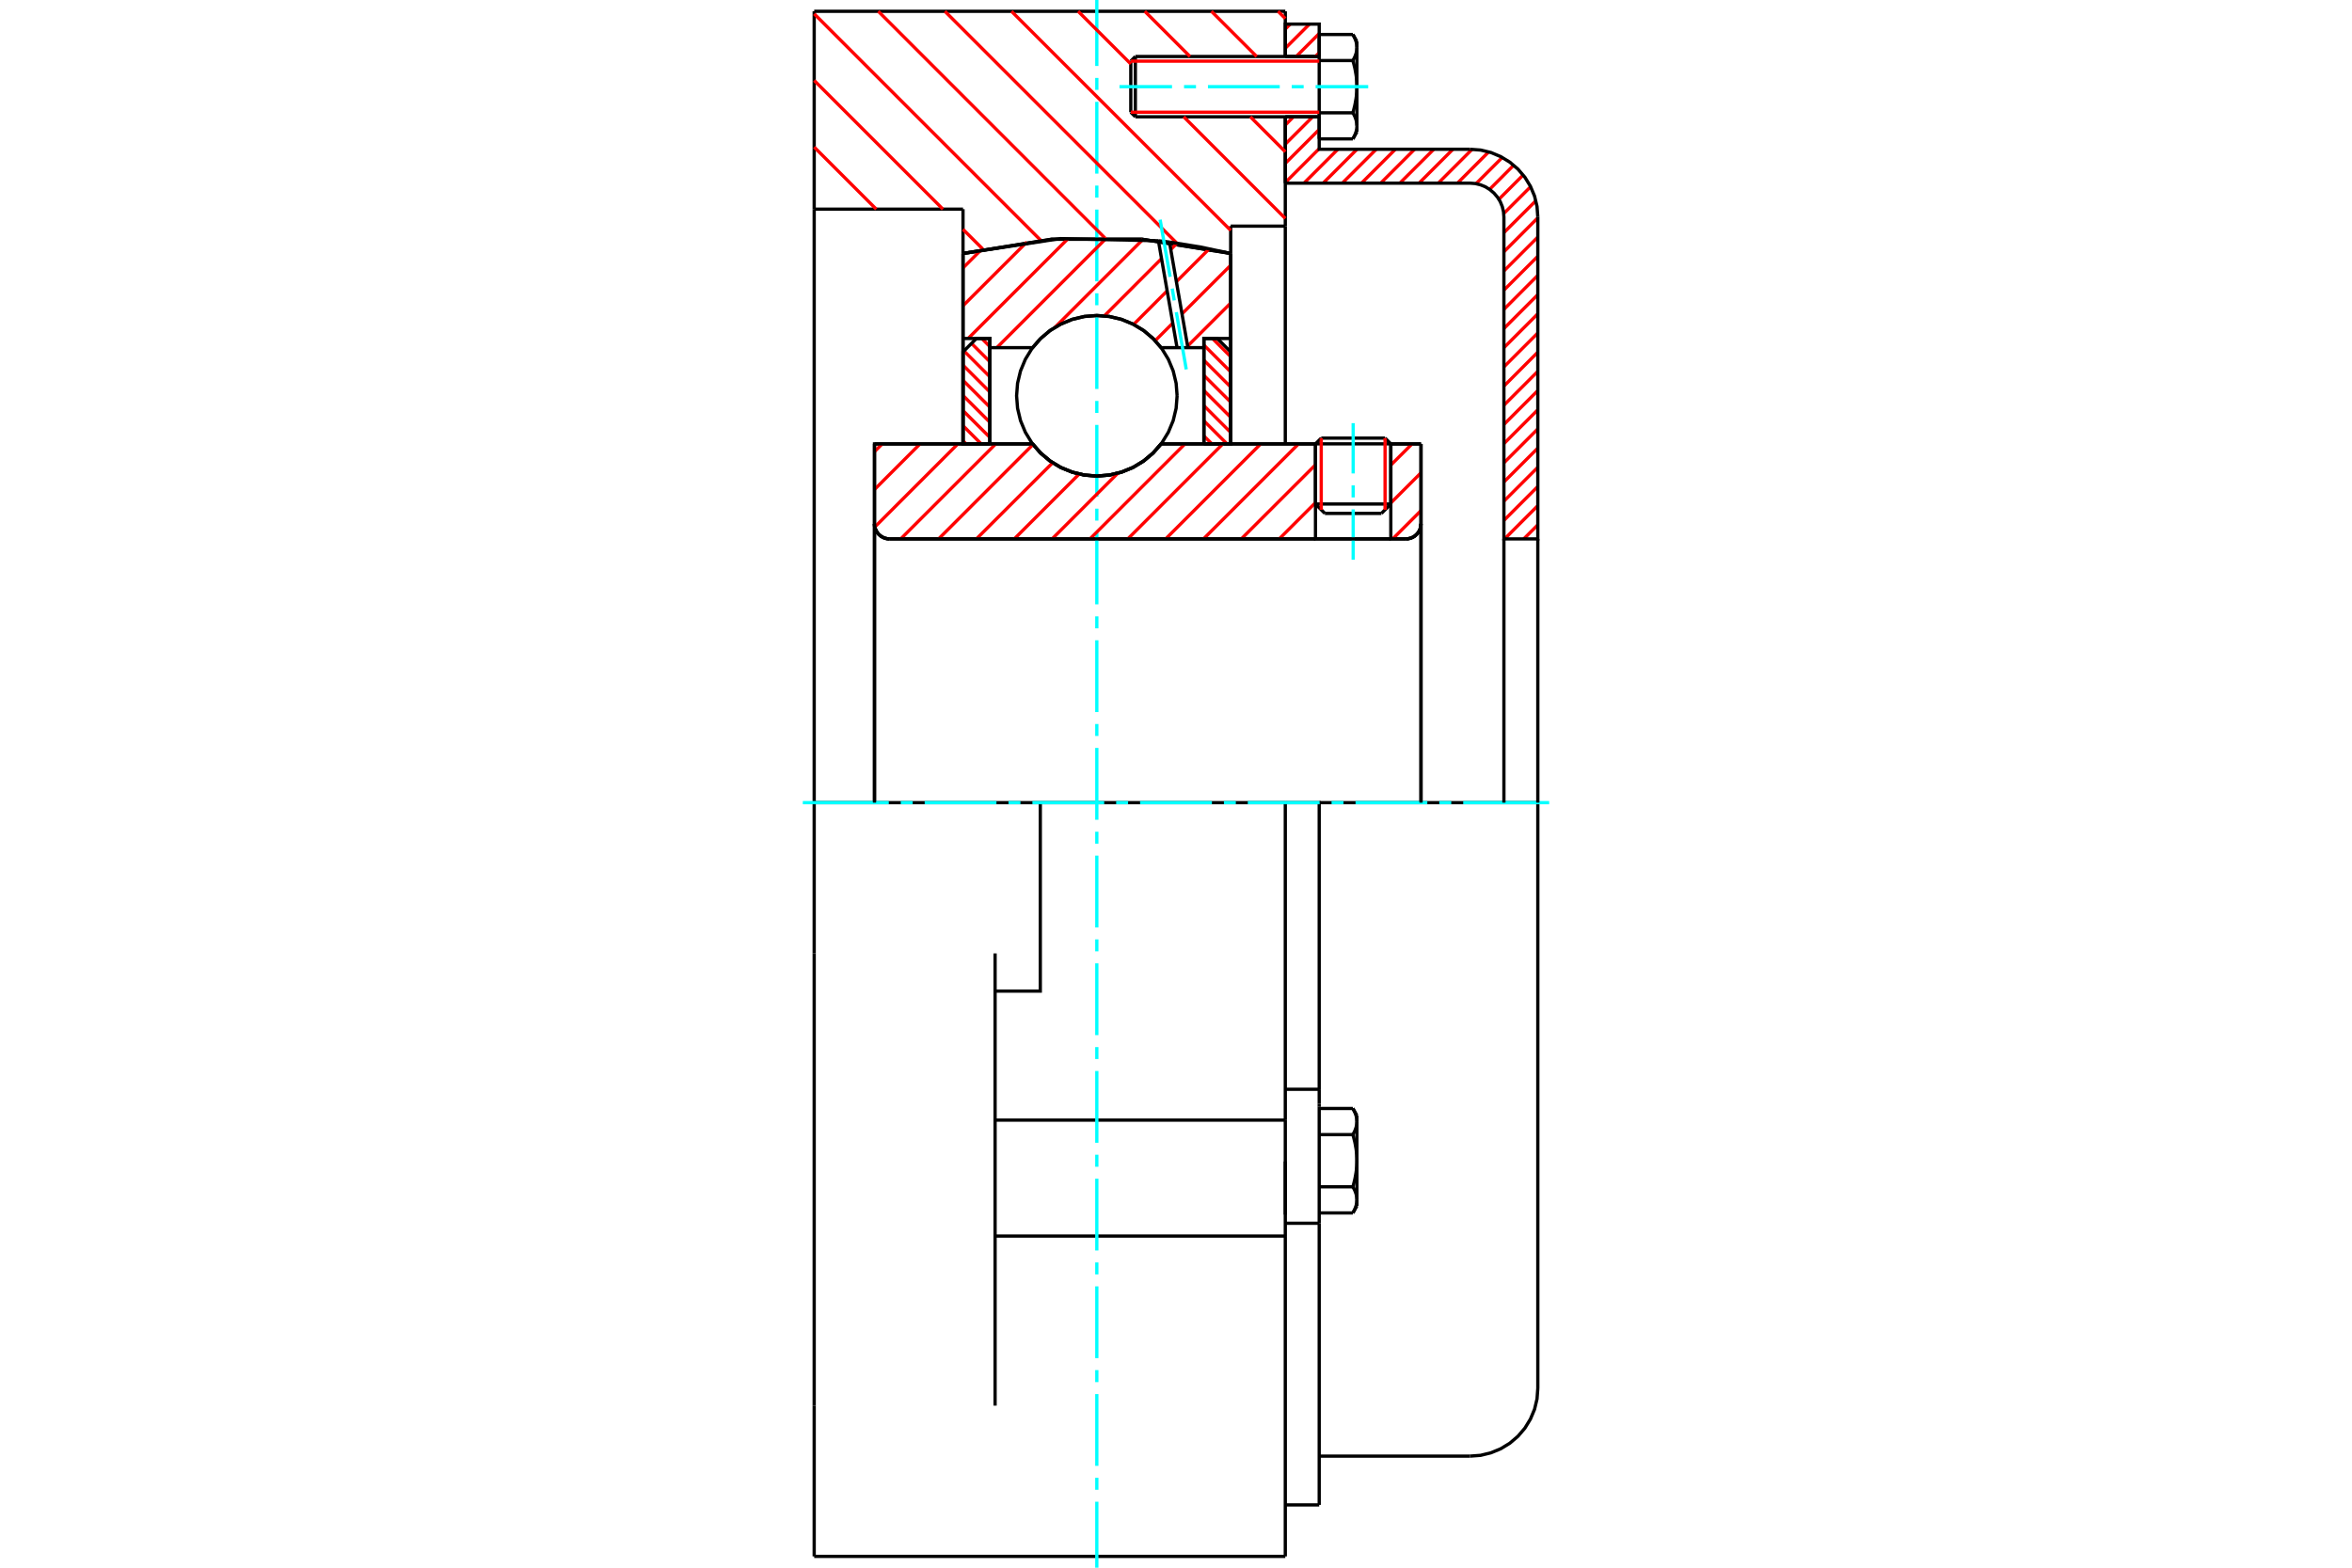 <?xml version="1.0" standalone="no"?>
<!DOCTYPE svg PUBLIC "-//W3C//DTD SVG 1.1//EN"
	"http://www.w3.org/Graphics/SVG/1.1/DTD/svg11.dtd">
<svg xmlns="http://www.w3.org/2000/svg" height="100%" width="100%" viewBox="0 0 36000 24000">
	<rect x="-1800" y="-1200" width="39600" height="26400" style="fill:#FFF"/>
	<g style="fill:none; fill-rule:evenodd" transform="matrix(1 0 0 1 0 0)">
		<g style="fill:none; stroke:#000; stroke-width:50; shape-rendering:geometricPrecision">
			<line x1="21288" y1="6795" x2="20135" y2="6795"/>
			<line x1="20223" y1="6707" x2="21200" y2="6707"/>
			<line x1="20135" y1="7716" x2="21288" y2="7716"/>
			<line x1="21144" y1="7860" x2="20279" y2="7860"/>
			<polyline points="21519,8250 21555,8247 21591,8239 21624,8225 21655,8206 21682,8182 21706,8155 21725,8124 21739,8091 21747,8055 21750,8019"/>
			<line x1="21750" y1="6796" x2="21750" y2="8019"/>
			<line x1="21288" y1="6796" x2="21750" y2="6796"/>
			<line x1="17772" y1="6796" x2="20135" y2="6796"/>
			<polyline points="15805,6796 15931,6939 16076,7060 16239,7158 16415,7229 16599,7273 16788,7288 16978,7273 17162,7229 17338,7158 17501,7060 17646,6939 17772,6796"/>
			<line x1="13385" y1="6796" x2="15805" y2="6796"/>
			<line x1="13385" y1="8019" x2="13385" y2="6796"/>
			<polyline points="13385,8019 13387,8055 13396,8091 13410,8124 13429,8155 13452,8182 13480,8206 13511,8225 13544,8239 13579,8247 13615,8250"/>
			<line x1="21519" y1="8250" x2="13615" y2="8250"/>
			<line x1="21750" y1="8019" x2="21750" y2="12288"/>
			<line x1="13385" y1="8019" x2="13385" y2="12288"/>
			<line x1="20223" y1="6707" x2="20135" y2="6795"/>
			<line x1="21288" y1="6795" x2="21200" y2="6707"/>
			<line x1="21144" y1="7860" x2="21288" y2="7716"/>
			<line x1="20135" y1="7716" x2="20279" y2="7860"/>
			<line x1="20135" y1="6795" x2="20135" y2="7716"/>
			<line x1="21288" y1="7716" x2="21288" y2="6795"/>
			<polyline points="21519,8250 21555,8247 21591,8239 21624,8225 21655,8206 21682,8182 21706,8155 21725,8124 21739,8091 21747,8055 21750,8019"/>
			<polyline points="13385,8019 13387,8055 13396,8091 13410,8124 13429,8155 13452,8182 13480,8206 13511,8225 13544,8239 13579,8247 13615,8250"/>
			<line x1="12462" y1="173" x2="19673" y2="173"/>
			<line x1="19673" y1="18923" x2="19673" y2="17148"/>
			<line x1="15231" y1="17148" x2="19673" y2="17148"/>
			<line x1="19673" y1="12288" x2="19673" y2="17148"/>
			<line x1="19673" y1="12288" x2="15923" y2="12288"/>
			<line x1="19673" y1="18922" x2="19673" y2="23827"/>
			<line x1="12462" y1="23827" x2="12462" y2="21519"/>
			<line x1="15231" y1="21519" x2="15231" y2="14596"/>
			<line x1="15923" y1="12288" x2="12462" y2="12288"/>
			<line x1="14740" y1="3202" x2="12462" y2="3202"/>
			<line x1="14740" y1="3880" x2="14740" y2="3202"/>
			<polyline points="18837,3880 17477,3662 16100,3662 14740,3880"/>
			<line x1="18837" y1="3462" x2="18837" y2="3880"/>
			<line x1="19673" y1="3462" x2="18837" y2="3462"/>
			<line x1="19673" y1="1788" x2="19673" y2="3462"/>
			<line x1="19673" y1="173" x2="19673" y2="865"/>
			<line x1="12462" y1="3202" x2="12462" y2="173"/>
			<line x1="12462" y1="14596" x2="12462" y2="12288"/>
			<polyline points="15231,15173 15923,15173 15923,12288"/>
			<line x1="14740" y1="6796" x2="14740" y2="3880"/>
			<line x1="18837" y1="3880" x2="18837" y2="6796"/>
			<line x1="19673" y1="17781" x2="19673" y2="18595"/>
			<line x1="19673" y1="3462" x2="19673" y2="6796"/>
			<line x1="12462" y1="12288" x2="12462" y2="3202"/>
			<line x1="12462" y1="21519" x2="12462" y2="14596"/>
			<line x1="15231" y1="18923" x2="19673" y2="18923"/>
			<line x1="12462" y1="23827" x2="19673" y2="23827"/>
			<line x1="19673" y1="16676" x2="20192" y2="16676"/>
			<line x1="20192" y1="16899" x2="20192" y2="16676"/>
			<line x1="20192" y1="16940" x2="20192" y2="16899"/>
			<line x1="20192" y1="18727" x2="20192" y2="16940"/>
			<polyline points="20192,16676 20192,12288 19673,12288"/>
			<line x1="20192" y1="23039" x2="20192" y2="18727"/>
			<polyline points="20769,17170 20769,17164 20769,17159 20769,17153 20768,17148 20768,17142 20767,17137 20767,17131 20766,17126 20765,17120 20764,17115 20763,17109 20762,17104 20761,17098 20760,17093 20758,17087 20757,17082 20755,17076 20753,17071 20751,17065 20749,17059 20747,17054 20745,17048 20743,17042 20741,17036 20738,17031 20736,17025 20733,17019 20730,17013 20727,17007 20724,17001 20721,16995 20718,16989 20714,16982 20711,16976 20707,16970"/>
			<line x1="20769" y1="17077" x2="20769" y2="17170"/>
			<polyline points="20769,17769 20769,17758 20769,17747 20769,17736 20768,17725 20768,17714 20767,17703 20767,17693 20766,17682 20765,17671 20764,17660 20763,17649 20762,17638 20761,17627 20760,17616 20758,17605 20757,17593 20755,17582 20753,17571 20751,17560 20749,17549 20747,17537 20745,17526 20743,17514 20741,17503 20738,17491 20736,17479 20733,17468 20730,17456 20727,17444 20724,17432 20721,17419 20718,17407 20714,17395 20711,17382 20707,17370"/>
			<line x1="20769" y1="17170" x2="20769" y2="17769"/>
			<polyline points="20707,17370 20711,17363 20714,17357 20718,17351 20721,17345 20724,17339 20727,17332 20730,17326 20733,17321 20736,17315 20738,17309 20741,17303 20743,17297 20745,17291 20747,17286 20749,17280 20751,17274 20753,17269 20755,17263 20757,17258 20758,17252 20760,17246 20761,17241 20762,17235 20763,17230 20764,17224 20765,17219 20766,17213 20767,17208 20767,17203 20768,17197 20768,17192 20769,17186 20769,17181 20769,17175 20769,17170"/>
			<polyline points="20769,18369 20769,18363 20769,18358 20769,18352 20768,18347 20768,18341 20767,18336 20767,18330 20766,18325 20765,18320 20764,18314 20763,18309 20762,18303 20761,18298 20760,18292 20758,18286 20757,18281 20755,18275 20753,18270 20751,18264 20749,18258 20747,18253 20745,18247 20743,18241 20741,18236 20738,18230 20736,18224 20733,18218 20730,18212 20727,18206 20724,18200 20721,18194 20718,18188 20714,18182 20711,18175 20707,18169"/>
			<line x1="20769" y1="17769" x2="20769" y2="18369"/>
			<polyline points="20707,18169 20711,18156 20714,18144 20718,18131 20721,18119 20724,18107 20727,18095 20730,18083 20733,18071 20736,18059 20738,18047 20741,18036 20743,18024 20745,18013 20747,18001 20749,17990 20751,17979 20753,17967 20755,17956 20757,17945 20758,17934 20760,17923 20761,17912 20762,17901 20763,17890 20764,17879 20765,17868 20766,17857 20767,17846 20767,17835 20768,17824 20768,17813 20769,17802 20769,17791 20769,17780 20769,17769"/>
			<line x1="20769" y1="18369" x2="20769" y2="18462"/>
			<polyline points="20707,18569 20711,18562 20714,18556 20718,18550 20721,18544 20724,18538 20727,18532 20730,18526 20733,18520 20736,18514 20738,18508 20741,18502 20743,18496 20745,18491 20747,18485 20749,18479 20751,18473 20753,18468 20755,18462 20757,18457 20758,18451 20760,18446 20761,18440 20762,18435 20763,18429 20764,18424 20765,18418 20766,18413 20767,18407 20767,18402 20768,18396 20768,18391 20769,18385 20769,18380 20769,18374 20769,18369"/>
			<line x1="20192" y1="18569" x2="20707" y2="18569"/>
			<line x1="20192" y1="18169" x2="20707" y2="18169"/>
			<line x1="20192" y1="17370" x2="20707" y2="17370"/>
			<line x1="20192" y1="16970" x2="20707" y2="16970"/>
			<polyline points="23538,12288 22500,12288 20192,12288"/>
			<line x1="23538" y1="21254" x2="23538" y2="12288"/>
			<line x1="17308" y1="936" x2="17308" y2="1718"/>
			<line x1="17378" y1="865" x2="17378" y2="1788"/>
			<polyline points="20769,727 20769,722 20769,716 20769,711 20768,705 20768,700 20767,695 20767,689 20766,684 20765,678 20764,673 20763,667 20762,662 20761,656 20760,651 20758,645 20757,639 20755,634 20753,628 20751,623 20749,617 20747,611 20745,606 20743,600 20741,594 20738,588 20736,582 20733,577 20730,571 20727,565 20724,559 20721,552 20718,546 20714,540 20711,534 20707,528"/>
			<line x1="20769" y1="635" x2="20769" y2="727"/>
			<polyline points="20707,2126 20711,2120 20714,2114 20718,2108 20721,2101 20724,2095 20727,2089 20730,2083 20733,2077 20736,2071 20738,2066 20741,2060 20743,2054 20745,2048 20747,2043 20749,2037 20751,2031 20753,2026 20755,2020 20757,2014 20758,2009 20760,2003 20761,1998 20762,1992 20763,1987 20764,1981 20765,1976 20766,1970 20767,1965 20767,1959 20768,1954 20768,1948 20769,1943 20769,1937 20769,1932 20769,1926 20769,2019"/>
			<polyline points="20769,1327 20769,1316 20769,1305 20769,1294 20768,1283 20768,1272 20767,1261 20767,1250 20766,1239 20765,1228 20764,1217 20763,1206 20762,1195 20761,1184 20760,1173 20758,1162 20757,1151 20755,1140 20753,1129 20751,1118 20749,1106 20747,1095 20745,1083 20743,1072 20741,1060 20738,1049 20736,1037 20733,1025 20730,1013 20727,1001 20724,989 20721,977 20718,965 20714,952 20711,940 20707,927"/>
			<line x1="20769" y1="727" x2="20769" y2="1327"/>
			<polyline points="20707,927 20711,921 20714,915 20718,908 20721,902 20724,896 20727,890 20730,884 20733,878 20736,872 20738,866 20741,861 20743,855 20745,849 20747,843 20749,838 20751,832 20753,826 20755,821 20757,815 20758,810 20760,804 20761,799 20762,793 20763,788 20764,782 20765,777 20766,771 20767,766 20767,760 20768,755 20768,749 20769,744 20769,738 20769,733 20769,727"/>
			<polyline points="20769,1926 20769,1921 20769,1915 20769,1910 20768,1905 20768,1899 20767,1894 20767,1888 20766,1883 20765,1877 20764,1872 20763,1866 20762,1861 20761,1855 20760,1850 20758,1844 20757,1839 20755,1833 20753,1827 20751,1822 20749,1816 20747,1810 20745,1805 20743,1799 20741,1793 20738,1787 20736,1782 20733,1776 20730,1770 20727,1764 20724,1758 20721,1752 20718,1745 20714,1739 20711,1733 20707,1727"/>
			<line x1="20769" y1="1327" x2="20769" y2="1926"/>
			<polyline points="20707,1727 20711,1714 20714,1701 20718,1689 20721,1677 20724,1665 20727,1653 20730,1641 20733,1629 20736,1617 20738,1605 20741,1593 20743,1582 20745,1570 20747,1559 20749,1548 20751,1536 20753,1525 20755,1514 20757,1503 20758,1492 20760,1481 20761,1469 20762,1458 20763,1447 20764,1436 20765,1425 20766,1415 20767,1404 20767,1393 20768,1382 20768,1371 20769,1360 20769,1349 20769,1338 20769,1327"/>
			<line x1="20192" y1="927" x2="20707" y2="927"/>
			<polyline points="20192,927 20192,1727 20707,1727"/>
			<line x1="20192" y1="528" x2="20707" y2="528"/>
			<line x1="20192" y1="528" x2="20192" y2="927"/>
			<line x1="20192" y1="2126" x2="20707" y2="2126"/>
			<line x1="20192" y1="1727" x2="20192" y2="2126"/>
			<line x1="19673" y1="18727" x2="20192" y2="18727"/>
			<line x1="19673" y1="23039" x2="20192" y2="23039"/>
			<line x1="20769" y1="17077" x2="20707" y2="16970"/>
			<line x1="20707" y1="18569" x2="20769" y2="18462"/>
			<polyline points="22500,22292 22662,22280 22821,22241 22971,22179 23110,22094 23234,21988 23340,21864 23425,21725 23488,21575 23526,21416 23538,21254"/>
			<line x1="20192" y1="22292" x2="22500" y2="22292"/>
			<line x1="17378" y1="865" x2="17308" y2="936"/>
			<line x1="17308" y1="1718" x2="17378" y2="1788"/>
			<line x1="20192" y1="865" x2="17378" y2="865"/>
			<line x1="17378" y1="1788" x2="20192" y2="1788"/>
			<line x1="20769" y1="635" x2="20707" y2="528"/>
			<line x1="20707" y1="2126" x2="20769" y2="2019"/>
		</g>
		<g style="fill:none; stroke:#0FF; stroke-width:50; shape-rendering:geometricPrecision">
			<line x1="20712" y1="8568" x2="20712" y2="7798"/>
			<line x1="20712" y1="7615" x2="20712" y2="7431"/>
			<line x1="20712" y1="7248" x2="20712" y2="6478"/>
			<line x1="16788" y1="24000" x2="16788" y2="22990"/>
			<line x1="16788" y1="22807" x2="16788" y2="22624"/>
			<line x1="16788" y1="22441" x2="16788" y2="21342"/>
			<line x1="16788" y1="21159" x2="16788" y2="20975"/>
			<line x1="16788" y1="20792" x2="16788" y2="19693"/>
			<line x1="16788" y1="19510" x2="16788" y2="19327"/>
			<line x1="16788" y1="19144" x2="16788" y2="18045"/>
			<line x1="16788" y1="17862" x2="16788" y2="17678"/>
			<line x1="16788" y1="17495" x2="16788" y2="16396"/>
			<line x1="16788" y1="16213" x2="16788" y2="16030"/>
			<line x1="16788" y1="15847" x2="16788" y2="14748"/>
			<line x1="16788" y1="14564" x2="16788" y2="14381"/>
			<line x1="16788" y1="14198" x2="16788" y2="13099"/>
			<line x1="16788" y1="12916" x2="16788" y2="12733"/>
			<line x1="16788" y1="12550" x2="16788" y2="11450"/>
			<line x1="16788" y1="11267" x2="16788" y2="11084"/>
			<line x1="16788" y1="10901" x2="16788" y2="9802"/>
			<line x1="16788" y1="9619" x2="16788" y2="9436"/>
			<line x1="16788" y1="9252" x2="16788" y2="8153"/>
			<line x1="16788" y1="7970" x2="16788" y2="7787"/>
			<line x1="16788" y1="7604" x2="16788" y2="6505"/>
			<line x1="16788" y1="6322" x2="16788" y2="6138"/>
			<line x1="16788" y1="5955" x2="16788" y2="4856"/>
			<line x1="16788" y1="4673" x2="16788" y2="4490"/>
			<line x1="16788" y1="4307" x2="16788" y2="3208"/>
			<line x1="16788" y1="3025" x2="16788" y2="2841"/>
			<line x1="16788" y1="2658" x2="16788" y2="1559"/>
			<line x1="16788" y1="1376" x2="16788" y2="1193"/>
			<line x1="16788" y1="1010" x2="16788" y2="0"/>
			<line x1="12288" y1="12288" x2="13604" y2="12288"/>
			<line x1="13787" y1="12288" x2="13970" y2="12288"/>
			<line x1="14153" y1="12288" x2="15252" y2="12288"/>
			<line x1="15436" y1="12288" x2="15619" y2="12288"/>
			<line x1="15802" y1="12288" x2="16901" y2="12288"/>
			<line x1="17084" y1="12288" x2="17267" y2="12288"/>
			<line x1="17450" y1="12288" x2="18550" y2="12288"/>
			<line x1="18733" y1="12288" x2="18916" y2="12288"/>
			<line x1="19099" y1="12288" x2="20198" y2="12288"/>
			<line x1="20381" y1="12288" x2="20564" y2="12288"/>
			<line x1="20748" y1="12288" x2="21847" y2="12288"/>
			<line x1="22030" y1="12288" x2="22213" y2="12288"/>
			<line x1="22396" y1="12288" x2="23712" y2="12288"/>
			<line x1="17135" y1="1327" x2="17939" y2="1327"/>
			<line x1="18123" y1="1327" x2="18306" y2="1327"/>
			<line x1="18489" y1="1327" x2="19588" y2="1327"/>
			<line x1="19771" y1="1327" x2="19954" y2="1327"/>
			<line x1="20137" y1="1327" x2="20942" y2="1327"/>
		</g>
		<g style="fill:none; stroke:#F00; stroke-width:50; shape-rendering:geometricPrecision">
			<line x1="23538" y1="8035" x2="23323" y2="8250"/>
			<line x1="23538" y1="7741" x2="23030" y2="8250"/>
			<line x1="23538" y1="7447" x2="23019" y2="7967"/>
			<line x1="23538" y1="7154" x2="23019" y2="7673"/>
			<line x1="23538" y1="6860" x2="23019" y2="7379"/>
			<line x1="23538" y1="6566" x2="23019" y2="7085"/>
			<line x1="23538" y1="6273" x2="23019" y2="6792"/>
			<line x1="23538" y1="5979" x2="23019" y2="6498"/>
			<line x1="23538" y1="5685" x2="23019" y2="6204"/>
			<line x1="23538" y1="5391" x2="23019" y2="5911"/>
			<line x1="23538" y1="5098" x2="23019" y2="5617"/>
			<line x1="23538" y1="4804" x2="23019" y2="5323"/>
			<line x1="23538" y1="4510" x2="23019" y2="5029"/>
			<line x1="23538" y1="4216" x2="23019" y2="4736"/>
			<line x1="23538" y1="3923" x2="23019" y2="4442"/>
			<line x1="23538" y1="3629" x2="23019" y2="4148"/>
			<line x1="23538" y1="3335" x2="23019" y2="3855"/>
			<line x1="23508" y1="3073" x2="23019" y2="3561"/>
			<line x1="23428" y1="2858" x2="23016" y2="3270"/>
			<line x1="23314" y1="2679" x2="22942" y2="3051"/>
			<line x1="23169" y1="2529" x2="22800" y2="2899"/>
			<line x1="22995" y1="2410" x2="22593" y2="2812"/>
			<line x1="22786" y1="2325" x2="22308" y2="2804"/>
			<line x1="22532" y1="2286" x2="22014" y2="2804"/>
			<line x1="22239" y1="2285" x2="21720" y2="2804"/>
			<line x1="21946" y1="2285" x2="21426" y2="2804"/>
			<line x1="21652" y1="2285" x2="21133" y2="2804"/>
			<line x1="21358" y1="2285" x2="20839" y2="2804"/>
			<line x1="21065" y1="2285" x2="20545" y2="2804"/>
			<line x1="20771" y1="2285" x2="20252" y2="2804"/>
			<line x1="20477" y1="2285" x2="19958" y2="2804"/>
			<line x1="20192" y1="2276" x2="19673" y2="2795"/>
			<line x1="20192" y1="1982" x2="19673" y2="2501"/>
			<line x1="20092" y1="1788" x2="19673" y2="2207"/>
			<line x1="19798" y1="1788" x2="19673" y2="1914"/>
			<line x1="20192" y1="807" x2="20134" y2="865"/>
			<line x1="20192" y1="513" x2="19840" y2="865"/>
			<line x1="20043" y1="369" x2="19673" y2="739"/>
			<line x1="19749" y1="369" x2="19673" y2="445"/>
		</g>
		<g style="fill:none; stroke:#000; stroke-width:50; shape-rendering:geometricPrecision">
			<line x1="19673" y1="2804" x2="19673" y2="1788"/>
			<line x1="19673" y1="865" x2="20192" y2="865"/>
			<line x1="20192" y1="1788" x2="19673" y2="1788"/>
			<polyline points="19673,865 19673,369 20192,369 20192,865"/>
			<polyline points="20192,1788 20192,2285 22500,2285"/>
			<polyline points="23538,3323 23526,3161 23488,3002 23425,2852 23340,2713 23234,2589 23110,2483 22971,2398 22821,2335 22662,2297 22500,2285"/>
			<polyline points="23538,3323 23538,8250 23019,8250 23019,3323 23013,3242 22994,3163 22963,3087 22920,3018 22867,2956 22805,2903 22736,2860 22660,2829 22581,2810 22500,2804 19673,2804"/>
			<line x1="23538" y1="12288" x2="23538" y2="8250"/>
			<line x1="23019" y1="8250" x2="23019" y2="12288"/>
		</g>
		<g style="fill:none; stroke:#F00; stroke-width:50; shape-rendering:geometricPrecision">
			<line x1="19562" y1="173" x2="19673" y2="284"/>
			<line x1="18542" y1="173" x2="19234" y2="865"/>
			<line x1="17522" y1="173" x2="18214" y2="865"/>
			<line x1="19138" y1="1788" x2="19673" y2="2324"/>
			<line x1="16502" y1="173" x2="17308" y2="979"/>
			<line x1="18118" y1="1788" x2="19673" y2="3344"/>
			<line x1="15482" y1="173" x2="18837" y2="3527"/>
			<line x1="14463" y1="173" x2="18016" y2="3726"/>
			<line x1="13443" y1="173" x2="16909" y2="3640"/>
			<line x1="12462" y1="212" x2="15931" y2="3681"/>
			<line x1="12462" y1="1232" x2="14432" y2="3202"/>
			<line x1="14740" y1="3511" x2="15043" y2="3813"/>
			<line x1="12462" y1="2252" x2="13412" y2="3202"/>
		</g>
		<g style="fill:none; stroke:#000; stroke-width:50; shape-rendering:geometricPrecision">
			<polyline points="18837,3880 17477,3662 16100,3662 14740,3880"/>
		</g>
		<g style="fill:none; stroke:#F00; stroke-width:50; shape-rendering:geometricPrecision">
			<line x1="21200" y1="6707" x2="21200" y2="7805"/>
			<line x1="20223" y1="7805" x2="20223" y2="6707"/>
			<line x1="14740" y1="6749" x2="14788" y2="6796"/>
			<line x1="14740" y1="6517" x2="15019" y2="6796"/>
			<line x1="14740" y1="6286" x2="15150" y2="6695"/>
			<line x1="14740" y1="6054" x2="15150" y2="6463"/>
			<line x1="14740" y1="5822" x2="15150" y2="6232"/>
			<line x1="14740" y1="5590" x2="15150" y2="6000"/>
			<line x1="14755" y1="5373" x2="15150" y2="5768"/>
			<line x1="14870" y1="5257" x2="15150" y2="5537"/>
			<line x1="15027" y1="5182" x2="15150" y2="5305"/>
		</g>
		<g style="fill:none; stroke:#000; stroke-width:50; shape-rendering:geometricPrecision">
			<polyline points="15150,6796 15150,5182 14945,5182 14740,5387 14740,6796 15150,6796"/>
		</g>
		<g style="fill:none; stroke:#F00; stroke-width:50; shape-rendering:geometricPrecision">
			<line x1="18558" y1="5182" x2="18837" y2="5461"/>
			<line x1="18427" y1="5283" x2="18837" y2="5693"/>
			<line x1="18427" y1="5515" x2="18837" y2="5925"/>
			<line x1="18427" y1="5747" x2="18837" y2="6156"/>
			<line x1="18427" y1="5978" x2="18837" y2="6388"/>
			<line x1="18427" y1="6210" x2="18837" y2="6620"/>
			<line x1="18427" y1="6442" x2="18781" y2="6796"/>
			<line x1="18427" y1="6674" x2="18550" y2="6796"/>
		</g>
		<g style="fill:none; stroke:#000; stroke-width:50; shape-rendering:geometricPrecision">
			<polyline points="18427,6796 18427,5182 18632,5182 18837,5387 18837,6796 18427,6796"/>
			<polyline points="18017,6059 18002,5867 17957,5679 17883,5501 17783,5337 17657,5190 17511,5065 17346,4964 17168,4890 16981,4845 16788,4830 16596,4845 16409,4890 16231,4964 16066,5065 15920,5190 15794,5337 15694,5501 15620,5679 15575,5867 15560,6059 15575,6251 15620,6439 15694,6617 15794,6781 15920,6928 16066,7053 16231,7154 16409,7228 16596,7273 16788,7288 16981,7273 17168,7228 17346,7154 17511,7053 17657,6928 17783,6781 17883,6617 17957,6439 18002,6251 18017,6059"/>
		</g>
		<g style="fill:none; stroke:#F00; stroke-width:50; shape-rendering:geometricPrecision">
			<line x1="18837" y1="4640" x2="18178" y2="5298"/>
			<line x1="18837" y1="4061" x2="18092" y2="4805"/>
			<line x1="17951" y1="4946" x2="17682" y2="5215"/>
			<line x1="18507" y1="3811" x2="18006" y2="4312"/>
			<line x1="17864" y1="4453" x2="17351" y2="4967"/>
			<line x1="18015" y1="3724" x2="17920" y2="3819"/>
			<line x1="17778" y1="3960" x2="16903" y2="4836"/>
			<line x1="17492" y1="3667" x2="16149" y2="5010"/>
			<line x1="16940" y1="3640" x2="15258" y2="5322"/>
			<line x1="16351" y1="3650" x2="14818" y2="5182"/>
			<line x1="15717" y1="3705" x2="14740" y2="4681"/>
			<line x1="15026" y1="3816" x2="14740" y2="4102"/>
		</g>
		<g style="fill:none; stroke:#000; stroke-width:50; shape-rendering:geometricPrecision">
			<polyline points="14740,6796 14740,5182 14740,3880"/>
			<polyline points="17731,3686 16227,3653 14740,3880"/>
			<polyline points="17900,3706 17816,3696 17731,3686"/>
			<polyline points="18837,3880 18371,3781 17900,3706"/>
			<polyline points="18837,3880 18837,5182 18427,5182 18427,5322 18427,6796"/>
			<polyline points="18427,5322 18182,5322 18016,5322 17772,5322 17646,5179 17501,5057 17338,4960 17162,4888 16978,4845 16788,4830 16599,4845 16415,4888 16239,4960 16076,5057 15931,5179 15805,5322 15150,5322 15150,6796"/>
			<polyline points="15150,5322 15150,5182 14740,5182"/>
			<line x1="18837" y1="5182" x2="18837" y2="6796"/>
		</g>
		<g style="fill:none; stroke:#0FF; stroke-width:50; shape-rendering:geometricPrecision">
			<line x1="18157" y1="5655" x2="18005" y2="4779"/>
			<line x1="17973" y1="4599" x2="17942" y2="4418"/>
			<line x1="17910" y1="4238" x2="17757" y2="3363"/>
		</g>
		<g style="fill:none; stroke:#000; stroke-width:50; shape-rendering:geometricPrecision">
			<line x1="18016" y1="5322" x2="17731" y2="3686"/>
			<line x1="18182" y1="5322" x2="17900" y2="3706"/>
		</g>
		<g style="fill:none; stroke:#F00; stroke-width:50; shape-rendering:geometricPrecision">
			<line x1="21750" y1="7817" x2="21317" y2="8250"/>
			<line x1="21750" y1="7238" x2="21288" y2="7700"/>
			<line x1="21613" y1="6796" x2="21288" y2="7120"/>
			<line x1="20135" y1="7695" x2="19580" y2="8250"/>
			<line x1="20135" y1="7116" x2="19000" y2="8250"/>
			<line x1="19875" y1="6796" x2="18421" y2="8250"/>
			<line x1="19296" y1="6796" x2="17842" y2="8250"/>
			<line x1="18716" y1="6796" x2="17262" y2="8250"/>
			<line x1="18137" y1="6796" x2="16683" y2="8250"/>
			<line x1="17109" y1="7245" x2="16104" y2="8250"/>
			<line x1="16518" y1="7257" x2="15525" y2="8250"/>
			<line x1="16112" y1="7084" x2="14945" y2="8250"/>
			<line x1="15812" y1="6804" x2="14366" y2="8250"/>
			<line x1="15241" y1="6796" x2="13787" y2="8250"/>
			<line x1="14661" y1="6796" x2="13390" y2="8068"/>
			<line x1="14082" y1="6796" x2="13385" y2="7494"/>
			<line x1="13503" y1="6796" x2="13385" y2="6914"/>
		</g>
		<g style="fill:none; stroke:#000; stroke-width:50; shape-rendering:geometricPrecision">
			<line x1="21750" y1="12288" x2="21750" y2="6796"/>
			<polyline points="21519,8250 21555,8247 21591,8239 21624,8225 21655,8206 21682,8182 21706,8155 21725,8124 21739,8091 21747,8055 21750,8019"/>
			<polyline points="21519,8250 21288,8250 21288,6796"/>
			<polyline points="21288,8250 20135,8250 20135,6796"/>
			<line x1="20135" y1="8250" x2="13615" y2="8250"/>
			<polyline points="13385,8019 13387,8055 13396,8091 13410,8124 13429,8155 13452,8182 13480,8206 13511,8225 13544,8239 13579,8247 13615,8250"/>
			<polyline points="13385,8019 13385,6796 13794,6796 15805,6796 15931,6939 16076,7060 16239,7158 16415,7229 16599,7273 16788,7288 16978,7273 17162,7229 17338,7158 17501,7060 17646,6939 17772,6796 20135,6796"/>
			<line x1="21288" y1="6796" x2="21750" y2="6796"/>
			<line x1="13385" y1="12288" x2="13385" y2="8019"/>
		</g>
		<g style="fill:none; stroke:#F00; stroke-width:50; shape-rendering:geometricPrecision">
			<line x1="20192" y1="936" x2="17308" y2="936"/>
			<line x1="17308" y1="1718" x2="20192" y2="1718"/>
		</g>
	</g>
</svg>
